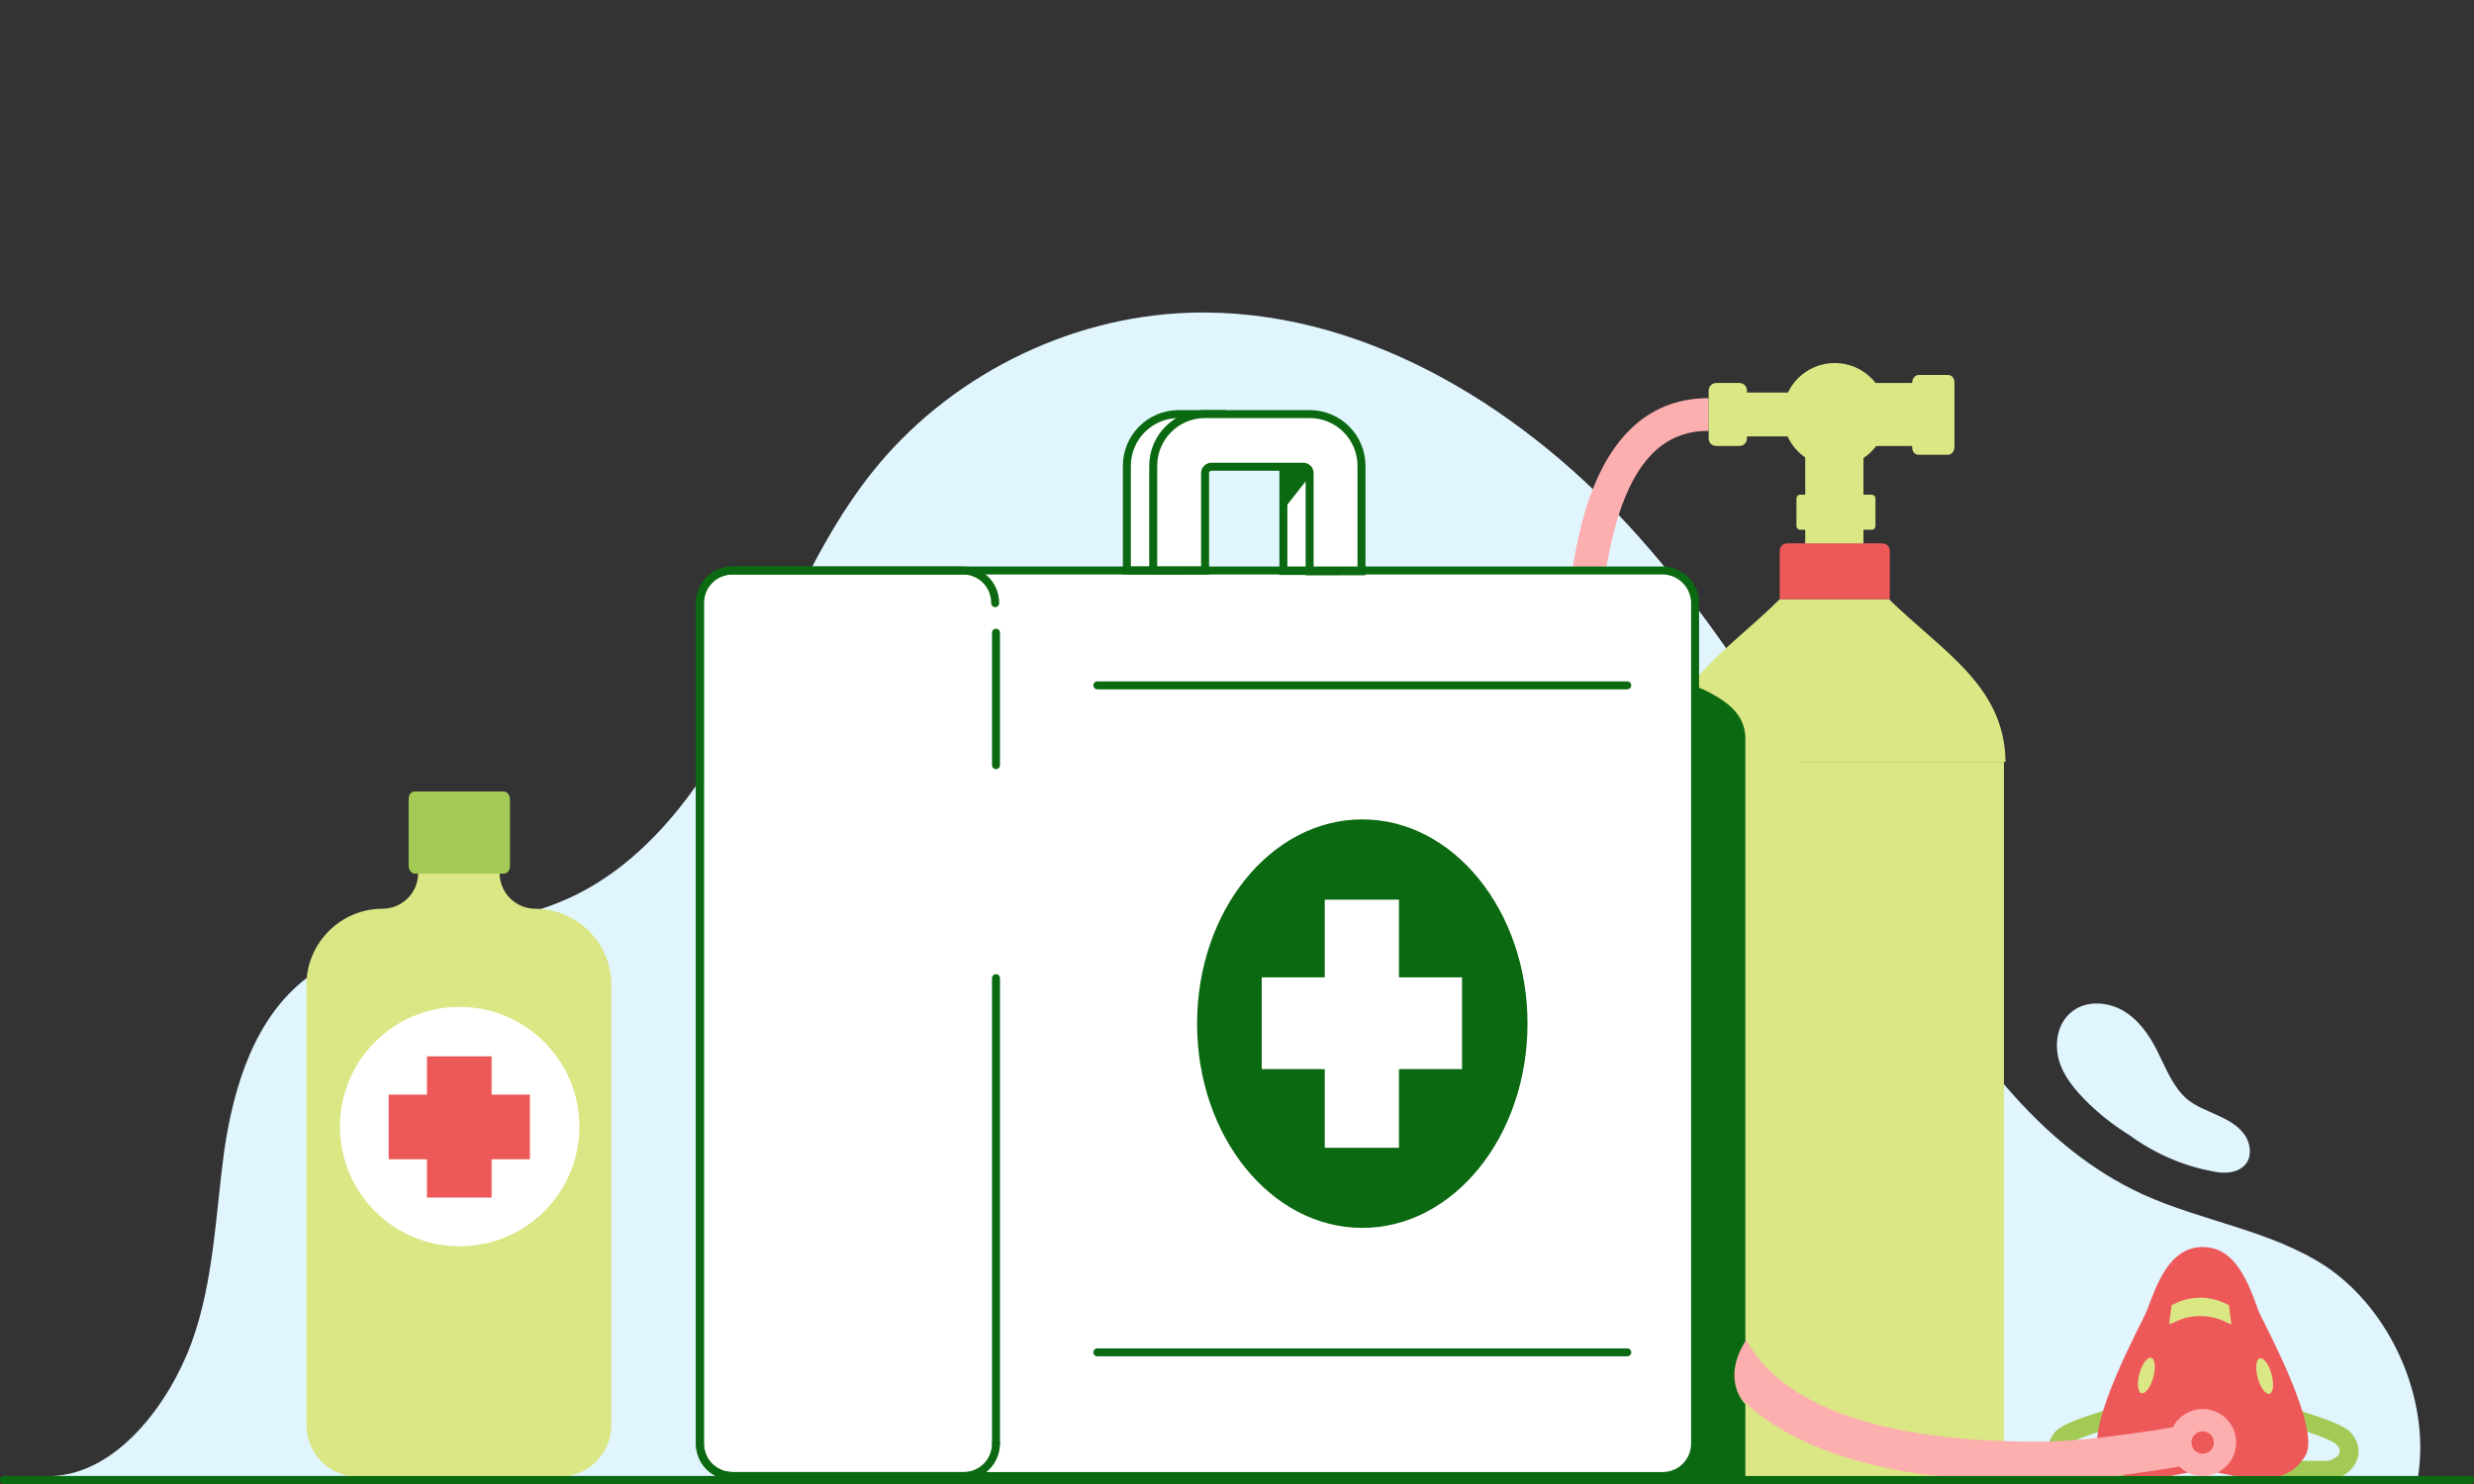 <?xml version="1.0" encoding="utf-8"?>
<!-- Generator: Adobe Illustrator 22.0.1, SVG Export Plug-In . SVG Version: 6.00 Build 0)  -->
<svg version="1.1" xmlns="http://www.w3.org/2000/svg" xmlns:xlink="http://www.w3.org/1999/xlink" x="0px" y="0px" width="310px"
	 height="186px" viewBox="0 0 310 186" style="enable-background:new 0 0 310 186;" xml:space="preserve">
<rect x="0" y="0" width="310" height="186" fill="#333333" stroke="none"/>
<style type="text/css">
	.st0{fill:none;}
	.st1{fill:#E1F5FF;}
	.st2{fill:#ED5958;}
	.st3{fill:#FDAEAF;}
	.st4{fill:#4C9734;}
	.st5{clip-path:url(#SVGID_4_);fill:#0B6911;}
	.st6{fill:#A2CA54;}
	.st7{fill:#DBE684;}
	.st8{fill:#0B6911;}
	.st9{fill:#73B448;}
	.st10{fill:#D0E95D;}
	.st11{fill:#F4FCA0;}
	.st12{clip-path:url(#SVGID_8_);fill:#0B6911;}
	.st13{fill:#BA131A;}
	.st14{fill:#EF5854;}
	.st15{opacity:0.61;fill:none;stroke:#FFFFFF;stroke-width:3.5;stroke-linecap:round;stroke-miterlimit:10;}
	.st16{fill:none;stroke:#FFFFFF;stroke-width:3.5;stroke-linecap:round;stroke-miterlimit:10;}
	.st17{fill:none;stroke:#FFFFFF;stroke-width:3.5;stroke-linecap:round;stroke-linejoin:round;stroke-miterlimit:10;}
	.st18{fill:#FFFFFF;}
	.st19{clip-path:url(#SVGID_10_);fill:#0B6911;}
	.st20{fill:none;stroke:#FDAEAF;stroke-linecap:round;stroke-miterlimit:10;}
	.st21{clip-path:url(#SVGID_12_);}
	.st22{fill:#356D4A;}
	.st23{fill:#127045;}
	.st24{fill:#E30613;}
	.st25{fill:#C8D400;}
	.st26{fill:#76B82A;}
	.st27{fill:#B70E0C;}
	.st28{fill:none;stroke:#FFFFFF;stroke-linecap:round;stroke-miterlimit:10;}
	.st29{fill:#94CE28;}
	.st30{fill:#FFFFFF;stroke:#0B6911;stroke-miterlimit:10;}
	.st31{fill:#FFFFFF;stroke:#0B6911;stroke-linecap:round;stroke-miterlimit:10;}
	.st32{fill:none;stroke:#4C9734;stroke-width:0.251;stroke-linecap:round;stroke-miterlimit:10;}
	.st33{clip-path:url(#SVGID_14_);fill:#0B6911;}
	.st34{fill:#ED1D24;}
	.st35{clip-path:url(#SVGID_16_);}
	.st36{clip-path:url(#SVGID_18_);fill:#0B6911;}
	.st37{fill:#F9F9E8;}
	.st38{clip-path:url(#SVGID_20_);fill:#0B6911;}
	.st39{opacity:0.61;fill:none;stroke:#FFFFFF;stroke-width:4;stroke-linecap:round;stroke-miterlimit:10;}
	.st40{fill:#FFFFFF;stroke:#FFFFFF;stroke-width:2.863;stroke-linecap:round;stroke-linejoin:round;stroke-miterlimit:10;}
	.st41{fill:none;stroke:#FFFFFF;stroke-width:2.863;stroke-linecap:round;stroke-linejoin:round;stroke-miterlimit:10;}
	.st42{opacity:0.5;}
	.st43{clip-path:url(#SVGID_22_);}
	.st44{fill:#BFD730;}
	.st45{fill-rule:evenodd;clip-rule:evenodd;fill:#ED1D24;}
	.st46{fill-rule:evenodd;clip-rule:evenodd;fill:#72BF44;}
	.st47{fill-rule:evenodd;clip-rule:evenodd;fill:#BA131A;}
	.st48{fill:none;stroke:#0B6911;stroke-miterlimit:10;}
	.st49{clip-path:url(#SVGID_24_);}
	.st50{fill:none;stroke:#4C9734;stroke-linecap:round;stroke-miterlimit:10;}
	.st51{fill:none;stroke:#4C9734;stroke-width:5;stroke-miterlimit:10;}
	.st52{clip-path:url(#SVGID_26_);fill:#0B6911;}
	.st53{fill:none;stroke:#0B6911;stroke-linecap:round;stroke-miterlimit:10;}
	.st54{clip-path:url(#SVGID_28_);fill:#0B6911;}
	.st55{fill:none;stroke:#0B6911;stroke-linecap:round;stroke-linejoin:round;stroke-miterlimit:10;}
	.st56{clip-path:url(#SVGID_30_);}
	.st57{fill:#5AA5FB;}
	.st58{fill:none;stroke:#ED5958;stroke-linecap:round;stroke-linejoin:round;stroke-miterlimit:10;}
	.st59{fill:none;stroke:#A2CA54;stroke-linecap:round;stroke-linejoin:round;stroke-miterlimit:10;}
	.st60{clip-path:url(#SVGID_32_);fill:#0B6911;}
	.st61{fill:#136818;}
	.st62{fill:#0B6911;stroke:#0B6911;stroke-linecap:round;stroke-miterlimit:10;}
	.st63{clip-path:url(#SVGID_34_);fill:#0B6911;}
	.st64{fill:#FFFFFF;stroke:#FFFFFF;stroke-width:3.63;stroke-linecap:round;stroke-linejoin:round;stroke-miterlimit:10;}
	.st65{fill:none;stroke:#FFFFFF;stroke-width:3.63;stroke-linecap:round;stroke-linejoin:round;stroke-miterlimit:10;}
	.st66{fill:none;stroke:#ED5958;stroke-width:3.63;stroke-linecap:round;stroke-linejoin:round;stroke-miterlimit:10;}
	.st67{fill:none;stroke:#ED5958;stroke-width:2.42;stroke-linecap:round;stroke-linejoin:round;stroke-miterlimit:10;}
	.st68{clip-path:url(#SVGID_36_);fill:#0B6911;}
	.st69{clip-path:url(#SVGID_38_);}
	.st70{clip-path:url(#SVGID_40_);}
	.st71{fill:none;stroke:#73B448;stroke-linecap:round;stroke-linejoin:round;stroke-miterlimit:10;}
	.st72{clip-path:url(#SVGID_42_);}
	.st73{clip-path:url(#SVGID_44_);fill:#0B6911;}
	.st74{opacity:0.35;fill:#0B6911;}
	.st75{clip-path:url(#SVGID_46_);}
	.st76{fill-rule:evenodd;clip-rule:evenodd;fill:#FDAEAF;}
	.st77{fill-rule:evenodd;clip-rule:evenodd;fill:#73B448;}
	.st78{fill-rule:evenodd;clip-rule:evenodd;fill:#ED5958;}
	.st79{fill:none;stroke:#4C9734;stroke-width:0.185;stroke-linecap:round;stroke-miterlimit:10;}
	.st80{clip-path:url(#SVGID_48_);fill:#0B6911;}
	.st81{clip-path:url(#SVGID_50_);fill:#0B6911;}
	.st82{clip-path:url(#SVGID_52_);fill:#0B6911;}
	.st83{clip-path:url(#SVGID_56_);}
	.st84{fill:none;stroke:#0B6911;stroke-width:0.755;stroke-miterlimit:10;}
	.st85{clip-path:url(#SVGID_60_);fill:#0B6911;}
	.st86{fill:#FFFFFF;stroke:#FFFFFF;stroke-width:3;stroke-linecap:round;stroke-linejoin:round;stroke-miterlimit:10;}
	.st87{fill:none;stroke:#FFFFFF;stroke-width:3;stroke-linecap:round;stroke-linejoin:round;stroke-miterlimit:10;}
	.st88{fill:none;stroke:#ED5958;stroke-width:3;stroke-linecap:round;stroke-linejoin:round;stroke-miterlimit:10;}
	.st89{fill:none;stroke:#ED5958;stroke-width:2;stroke-linecap:round;stroke-linejoin:round;stroke-miterlimit:10;}
	.st90{clip-path:url(#SVGID_62_);}
	.st91{fill:none;stroke:#0B6911;stroke-width:0.691;stroke-miterlimit:10;}
	.st92{clip-path:url(#SVGID_64_);}
	.st93{clip-path:url(#SVGID_66_);fill:#0B6911;}
	.st94{clip-path:url(#SVGID_68_);}
	.st95{clip-path:url(#SVGID_70_);}
	.st96{clip-path:url(#SVGID_72_);fill:#0B6911;}
	.st97{fill:none;stroke:#FFFFFF;stroke-width:4.68;stroke-linecap:round;stroke-linejoin:round;stroke-miterlimit:10;}
	.st98{clip-path:url(#SVGID_74_);fill:#0B6911;}
	.st99{clip-path:url(#SVGID_78_);}
	.st100{clip-path:url(#SVGID_82_);fill:#0B6911;}
	.st101{fill:none;stroke:#FFFFFF;stroke-width:4;stroke-linecap:round;stroke-linejoin:round;stroke-miterlimit:10;}
	.st102{fill:#FAADAF;}
	.st103{fill:#EA5A5C;}
	.st104{fill:none;stroke:#ED5958;stroke-width:3;stroke-linecap:round;stroke-miterlimit:10;}
	.st105{fill:none;stroke:#ED5958;stroke-miterlimit:10;}
	.st106{clip-path:url(#SVGID_84_);fill:#0B6911;}
	.st107{clip-path:url(#SVGID_86_);}
	.st108{fill:none;stroke:#75B24E;stroke-width:0.87;stroke-linecap:round;stroke-miterlimit:10;}
	.st109{fill:#CFE667;}
	.st110{fill:#F3FAA4;}
	.st111{fill:none;stroke:#4F953A;stroke-width:0.468;stroke-linecap:round;stroke-miterlimit:10;}
	.st112{fill:#4F953A;}
	.st113{fill:#75B24E;}
	.st114{clip-path:url(#SVGID_88_);fill:#136818;}
	.st115{clip-path:url(#SVGID_90_);fill:#0B6911;}
	.st116{fill:none;stroke:#73B448;stroke-linecap:round;stroke-miterlimit:10;}
	.st117{clip-path:url(#SVGID_94_);}
	.st118{fill:none;stroke:#0B6911;stroke-width:3;stroke-linecap:round;stroke-miterlimit:10;}
	.st119{clip-path:url(#SVGID_96_);}
	.st120{clip-path:url(#SVGID_98_);fill:#0B6911;}
	.st121{fill:none;stroke:#A2CA54;stroke-linecap:round;stroke-miterlimit:10;}
	.st122{clip-path:url(#SVGID_100_);fill:#0B6911;}
	.st123{fill:none;stroke:#DBE684;stroke-width:0.75;stroke-linecap:round;stroke-miterlimit:10;}
	.st124{fill:none;stroke:#DBE684;stroke-width:0.75;stroke-linecap:round;stroke-miterlimit:10;stroke-dasharray:2.993,2.993;}
	.st125{clip-path:url(#SVGID_102_);fill:#0B6911;}
	.st126{fill:none;stroke:#FFFFFF;stroke-width:3;stroke-linecap:round;stroke-miterlimit:10;}
	.st127{fill:#0B6911;stroke:#0B6911;stroke-miterlimit:10;}
	.st128{clip-path:url(#SVGID_104_);fill:#0B6911;}
	.st129{clip-path:url(#SVGID_106_);fill:#0B6911;}
	.st130{fill:none;stroke:#ED5958;stroke-linecap:round;stroke-miterlimit:10;}
	.st131{clip-path:url(#SVGID_108_);fill:#0B6911;}
	.st132{clip-path:url(#SVGID_110_);fill:#0B6911;}
	.st133{clip-path:url(#SVGID_112_);fill:#0B6911;}
	.st134{clip-path:url(#SVGID_114_);}
	.st135{clip-path:url(#SVGID_118_);fill:#0B6911;}
	.st136{fill:none;stroke:#BA131A;stroke-linecap:round;stroke-miterlimit:10;}
	.st137{clip-path:url(#SVGID_120_);fill:#0B6911;}
	.st138{clip-path:url(#SVGID_122_);fill:#0B6911;}
	.st139{fill:#CFEA51;}
	.st140{fill:#FFADAD;}
	.st141{fill:#71B440;}
	.st142{clip-path:url(#SVGID_124_);fill:#0B6911;}
	.st143{fill:#E1F4FD;}
	.st144{clip-path:url(#SVGID_126_);fill:#0B6911;}
	.st145{fill:none;stroke:#0B6911;stroke-width:1.079;stroke-linecap:round;stroke-miterlimit:10;}
	.st146{fill:#FFFFFF;stroke:#0B6911;stroke-width:1;stroke-linecap:round;stroke-miterlimit:10;}
	.st147{opacity:0.4;fill:#94CE28;enable-background:new    ;}
	.st148{opacity:0.5;fill:#94CE28;enable-background:new    ;}
	.st149{opacity:0.6;fill:#94CE28;enable-background:new    ;}
	.st150{fill:#FFFFFF;stroke:#ED5958;stroke-width:0.75;stroke-miterlimit:10;}
	.st151{fill:#FFAEAE;}
	.st152{clip-path:url(#SVGID_128_);fill:#0B6911;}
	.st153{fill:#3B7F0E;}
	.st154{fill:none;stroke:#D0E95D;stroke-linecap:round;stroke-miterlimit:10;}
	.st155{fill:none;stroke:#D0E95D;stroke-linecap:round;stroke-linejoin:round;stroke-miterlimit:10;}
	.st156{clip-path:url(#SVGID_130_);fill:#0B6911;}
	.st157{clip-path:url(#SVGID_132_);fill:#0B6911;}
	.st158{clip-path:url(#SVGID_134_);}
	.st159{fill:none;stroke:#36353E;stroke-width:1.847;stroke-linecap:round;stroke-miterlimit:10;}
	.st160{fill:none;stroke:#36353E;stroke-width:1.231;stroke-linecap:round;stroke-miterlimit:10;}
	.st161{fill:#36353E;}
	.st162{fill:none;stroke:#36353E;stroke-width:3.078;stroke-linecap:round;stroke-miterlimit:10;}
	.st163{fill:#5A5A65;}
	.st164{fill:none;stroke:#36353E;stroke-width:0.491;stroke-linecap:round;stroke-miterlimit:10;}
	.st165{fill:none;stroke:#A2CA54;stroke-width:2;stroke-miterlimit:10;}
	.st166{fill:none;stroke:#F9F9E8;stroke-linecap:round;stroke-miterlimit:10;}
	.st167{fill:#FFFFFF;stroke:#0B6911;stroke-width:0.939;stroke-linecap:round;stroke-miterlimit:10;}
	.st168{fill:none;stroke:#FDAEAF;stroke-miterlimit:10;}
	.st169{fill:#FC7575;}
	.st170{fill:#D13D3D;}
	.st171{fill:none;stroke:#FDAEAF;stroke-width:5;stroke-miterlimit:10;}
	.st172{fill:none;stroke:#FFFFFF;stroke-miterlimit:10;}
	.st173{fill:#A2C85B;}
	.st174{fill:none;stroke:#4F953A;stroke-linecap:round;stroke-miterlimit:10;}
	.st175{clip-path:url(#SVGID_138_);}
	.st176{fill:none;stroke:#36353E;stroke-width:3.759;stroke-linecap:round;stroke-miterlimit:10;}
	.st177{fill:none;stroke:#36353E;stroke-width:2.506;stroke-linecap:round;stroke-miterlimit:10;}
	.st178{fill:none;stroke:#36353E;stroke-width:6.265;stroke-linecap:round;stroke-miterlimit:10;}
	.st179{fill:none;stroke:#36353E;stroke-linecap:round;stroke-miterlimit:10;}
	.st180{fill:none;stroke:#ED5958;stroke-width:0.75;stroke-miterlimit:10;}
	.st181{clip-path:url(#SVGID_140_);fill:#0B6911;}
	.st182{clip-path:url(#SVGID_142_);fill:#0B6911;}
	.st183{fill:none;stroke:#D0E95D;stroke-width:2;stroke-linecap:round;stroke-miterlimit:10;}
	.st184{fill:none;stroke:#73B448;stroke-width:3;stroke-linecap:square;stroke-miterlimit:10;}
	.st185{clip-path:url(#SVGID_144_);fill:#0B6911;}
	.st186{clip-path:url(#SVGID_146_);fill:#0B6911;}
	.st187{clip-path:url(#SVGID_148_);fill:#0B6911;}
	.st188{fill:none;stroke:#73B448;stroke-miterlimit:10;}
	.st189{clip-path:url(#SVGID_150_);fill:#0B6911;}
	.st190{clip-path:url(#SVGID_152_);fill:#0B6911;}
	.st191{clip-path:url(#SVGID_154_);fill:#0B6911;}
	.st192{clip-path:url(#SVGID_156_);fill:#0B6911;}
	.st193{clip-path:url(#SVGID_158_);}
	.st194{clip-path:url(#SVGID_160_);fill:#FFFFFF;}
	.st195{clip-path:url(#SVGID_160_);fill-rule:evenodd;clip-rule:evenodd;fill:#FFFFFF;}
	.st196{clip-path:url(#SVGID_162_);fill:#0B6911;}
	.st197{fill:#43619C;}
	.st198{clip-path:url(#SVGID_164_);fill:#0B6911;}
	.st199{fill:#0B6911;stroke:#0B6911;stroke-linecap:round;stroke-linejoin:round;stroke-miterlimit:10;}
	.st200{fill:#FFFFFF;stroke:#0B6911;stroke-linecap:round;stroke-linejoin:round;stroke-miterlimit:10;}
	.st201{fill:#73B448;stroke:#73B448;stroke-linecap:round;stroke-linejoin:round;stroke-miterlimit:10;}
	.st202{clip-path:url(#SVGID_166_);fill:#0B6911;}
	.st203{fill:#FFFFFF;stroke:#FFFFFF;stroke-linecap:round;stroke-linejoin:round;stroke-miterlimit:10;}
	.st204{fill:#56BA22;}
	.st205{fill:#B52025;}
	.st206{fill:#ED1C24;}
	.st207{fill:#BA141A;}
	.st208{fill:#FFFFFF;stroke:#0B6911;stroke-width:0.952;stroke-linecap:round;stroke-linejoin:round;stroke-miterlimit:10;}
	.st209{fill:none;stroke:#0B6911;stroke-width:1.904;stroke-linecap:round;stroke-miterlimit:10;}
	.st210{fill:none;stroke:#0B6911;stroke-width:1.904;stroke-linecap:round;stroke-miterlimit:10;stroke-dasharray:3.769,6.595;}
	.st211{clip-path:url(#SVGID_168_);fill:#0B6911;}
	.st212{fill:none;stroke:#0B6911;stroke-linecap:round;stroke-miterlimit:10;stroke-dasharray:3.892,4.865;}
	.st213{fill:#B71721;}
	.st214{fill:#EC5958;}
	.st215{fill:none;stroke:#0B6911;stroke-width:0.25;stroke-linecap:round;stroke-miterlimit:10;}
	.st216{clip-path:url(#SVGID_170_);}
	.st217{clip-path:url(#SVGID_172_);}
	.st218{clip-path:url(#SVGID_174_);}
	.st219{clip-path:url(#SVGID_176_);}
	.st220{clip-path:url(#SVGID_178_);}
	.st221{clip-path:url(#SVGID_180_);}
	.st222{clip-path:url(#SVGID_182_);}
	.st223{clip-path:url(#SVGID_184_);}
	.st224{clip-path:url(#SVGID_186_);}
	.st225{clip-path:url(#SVGID_188_);}
	.st226{clip-path:url(#SVGID_190_);fill:#0B6911;}
	.st227{clip-path:url(#SVGID_192_);fill:#BA131A;}
	.st228{clip-path:url(#SVGID_194_);fill:#0B6911;}
	.st229{clip-path:url(#SVGID_196_);fill:#BA131A;}
	.st230{clip-path:url(#SVGID_198_);fill:#0B6911;}
	.st231{clip-path:url(#SVGID_200_);}
	.st232{clip-path:url(#SVGID_202_);}
	.st233{clip-path:url(#SVGID_204_);fill:#0B6911;}
	.st234{clip-path:url(#SVGID_206_);}
	.st235{fill:none;stroke:#0B6911;stroke-width:0.994;stroke-linecap:round;stroke-miterlimit:10;}
	.st236{fill:none;stroke:#F9F9E8;stroke-width:0.994;stroke-linecap:round;stroke-miterlimit:10;}
	.st237{fill:#FFFFFD;}
	.st238{clip-path:url(#SVGID_208_);fill:#0B6911;}
	.st239{clip-path:url(#SVGID_210_);}
	.st240{fill:none;stroke:#0B6911;stroke-width:1.34;stroke-linecap:round;stroke-miterlimit:10;}
	.st241{fill:none;stroke:#FFFFFF;stroke-width:1.34;stroke-linecap:round;stroke-miterlimit:10;}
	.st242{clip-path:url(#SVGID_210_);fill:#0B6911;}
	.st243{fill:#FCFCFC;}
	.st244{fill:none;stroke:#0B6911;stroke-width:1.33;stroke-miterlimit:10;}
	.st245{clip-path:url(#SVGID_212_);}
	.st246{fill:none;stroke:#BA131A;stroke-width:1.16;stroke-linecap:round;stroke-miterlimit:10;}
	.st247{fill:none;stroke:#FFFFFF;stroke-width:1.035;stroke-miterlimit:10;}
	.st248{clip-path:url(#SVGID_214_);}
	.st249{clip-path:url(#SVGID_216_);}
	.st250{fill:none;stroke:#0B6911;stroke-width:0.715;stroke-linecap:round;stroke-miterlimit:10;}
	.st251{fill:none;stroke:#F9F9E8;stroke-width:0.715;stroke-linecap:round;stroke-miterlimit:10;}
	.st252{clip-path:url(#SVGID_218_);}
	.st253{clip-path:url(#SVGID_220_);fill:#0B6911;}
	.st254{clip-path:url(#SVGID_222_);fill:#0B6911;}
	.st255{fill:none;stroke:#FFFFFF;stroke-width:4.5;stroke-linecap:round;stroke-linejoin:round;stroke-miterlimit:10;}
	.st256{clip-path:url(#SVGID_224_);fill:#0B6911;}
	.st257{clip-path:url(#SVGID_226_);}
	.st258{clip-path:url(#SVGID_228_);fill:#0B6911;}
	.st259{fill:none;stroke:#4C9734;stroke-width:0.553;stroke-linecap:round;stroke-miterlimit:10;}
	.st260{clip-path:url(#SVGID_230_);fill:#0B6911;}
	.st261{fill:#FFFFFF;stroke:#FFFFFF;stroke-width:3.478;stroke-linecap:round;stroke-linejoin:round;stroke-miterlimit:10;}
	.st262{fill:#DFF4FF;}
	.st263{fill:#006A05;}
	.st264{fill:#A0CB4B;}
	.st265{fill:#EE5854;}
	.st266{fill:#F3FC9A;}
	.st267{fill:none;stroke:#49972D;stroke-width:0.5;stroke-linecap:round;stroke-miterlimit:10;}
	.st268{fill:#DAE67E;}
	.st269{fill:none;stroke:#49972D;stroke-linecap:round;stroke-miterlimit:10;}
	.st270{fill:#49972D;}
	.st271{fill:#BB0E0F;}
	.st272{clip-path:url(#SVGID_234_);fill:#006A05;}
	.st273{fill:none;stroke:#006A05;stroke-linecap:round;stroke-miterlimit:10;}
	.st274{fill:#FFFFFF;stroke:#006A05;stroke-linecap:round;stroke-miterlimit:10;}
	.st275{fill:#FFFFFF;stroke:#006A05;stroke-width:0.89;stroke-linecap:round;stroke-miterlimit:10;}
	
		.st276{fill:none;stroke:#4C9734;stroke-linecap:round;stroke-linejoin:round;stroke-miterlimit:10;stroke-dasharray:1.627,4.067;}
	.st277{clip-path:url(#SVGID_236_);fill:#0B6911;}
	.st278{clip-path:url(#SVGID_240_);}
	.st279{clip-path:url(#SVGID_242_);}
	
		.st280{fill:none;stroke:#4C9734;stroke-width:0.5;stroke-linecap:round;stroke-linejoin:round;stroke-miterlimit:10;stroke-dasharray:1.627,4.067;}
	.st281{clip-path:url(#SVGID_246_);}
	.st282{fill:none;stroke:#0B6911;stroke-width:0.5;stroke-linecap:round;stroke-miterlimit:10;}
	.st283{clip-path:url(#SVGID_246_);fill:#4C9734;}
	.st284{clip-path:url(#SVGID_248_);}
	.st285{clip-path:url(#SVGID_250_);}
	.st286{clip-path:url(#SVGID_252_);}
	.st287{clip-path:url(#SVGID_254_);}
	.st288{clip-path:url(#SVGID_256_);}
	.st289{clip-path:url(#SVGID_258_);fill:#0B6911;}
	.st290{clip-path:url(#SVGID_260_);}
	.st291{clip-path:url(#SVGID_262_);fill:#0B6911;}
	.st292{clip-path:url(#SVGID_264_);fill:#0B6911;}
	.st293{clip-path:url(#SVGID_266_);}
	.st294{clip-path:url(#SVGID_268_);fill:#0B6911;}
	.st295{clip-path:url(#SVGID_270_);}
	.st296{fill-rule:evenodd;clip-rule:evenodd;fill:#ED1C24;}
	.st297{fill-rule:evenodd;clip-rule:evenodd;fill:#46A41A;}
	.st298{fill-rule:evenodd;clip-rule:evenodd;fill:#BA141A;}
	.st299{clip-path:url(#SVGID_272_);fill:#0B6911;}
	.st300{clip-path:url(#SVGID_274_);fill:#0B6911;}
	.st301{clip-path:url(#SVGID_276_);fill:#0B6911;}
	.st302{clip-path:url(#SVGID_278_);}
	.st303{clip-path:url(#SVGID_280_);}
	.st304{clip-path:url(#SVGID_282_);}
	.st305{clip-path:url(#SVGID_284_);}
	.st306{fill:#FDAEAF;stroke:#ED5A58;stroke-width:2;stroke-linecap:round;stroke-linejoin:round;stroke-miterlimit:10;}
	.st307{clip-path:url(#SVGID_286_);}
	.st308{clip-path:url(#SVGID_288_);fill:#0B6911;}
	.st309{clip-path:url(#SVGID_290_);}
	.st310{clip-path:url(#SVGID_292_);}
	.st311{clip-path:url(#SVGID_294_);fill:#FFFFFF;}
	.st312{clip-path:url(#SVGID_294_);fill-rule:evenodd;clip-rule:evenodd;fill:#FFFFFF;}
	.st313{fill:none;stroke:#4C9734;stroke-width:0.926;stroke-linecap:round;stroke-linejoin:round;stroke-miterlimit:10;}
	.st314{fill:none;stroke:#4C9734;stroke-linecap:round;stroke-linejoin:round;stroke-miterlimit:10;}
	.st315{clip-path:url(#SVGID_296_);}
	.st316{clip-path:url(#SVGID_298_);fill:#0B6911;}
	.st317{fill:none;stroke:#FDAEAF;stroke-linecap:round;stroke-linejoin:round;stroke-miterlimit:10;}
	.st318{clip-path:url(#SVGID_300_);fill:#0B6911;}
	.st319{clip-path:url(#SVGID_302_);}
	.st320{clip-path:url(#SVGID_306_);fill:#0B6911;}
	.st321{clip-path:url(#SVGID_308_);}
	.st322{clip-path:url(#SVGID_310_);fill:#0B6911;}
	.st323{clip-path:url(#SVGID_312_);}
	.st324{clip-path:url(#SVGID_314_);fill:#0B6911;}
	.st325{clip-path:url(#SVGID_316_);fill:#0B6911;}
	.st326{clip-path:url(#SVGID_318_);fill:#0B6911;}
	.st327{clip-path:url(#SVGID_320_);fill:#0B6911;}
	.st328{clip-path:url(#SVGID_324_);}
	.st329{clip-path:url(#SVGID_330_);}
	.st330{clip-path:url(#SVGID_336_);}
	.st331{clip-path:url(#SVGID_340_);}
	.st332{fill:none;stroke:#0B6911;stroke-width:2;stroke-linecap:round;stroke-miterlimit:10;}
	.st333{clip-path:url(#SVGID_342_);fill:#0B6911;}
	.st334{fill:#0B6911;stroke:#0B6911;stroke-width:0.5;stroke-miterlimit:10;}
	.st335{fill:none;stroke:#0B6911;stroke-width:0.5;stroke-miterlimit:10;}
	.st336{clip-path:url(#SVGID_344_);}
	.st337{clip-path:url(#SVGID_346_);fill:#0B6911;}
	.st338{fill:#202C36;}
	.st339{fill:#1E2F33;}
	.st340{fill:#81BC42;}
	.st341{clip-path:url(#SVGID_348_);fill:#0B6911;}
	.st342{clip-path:url(#SVGID_350_);}
	.st343{clip-path:url(#SVGID_352_);}
	.st344{clip-path:url(#SVGID_354_);}
	.st345{clip-path:url(#SVGID_358_);}
	.st346{clip-path:url(#SVGID_360_);fill:#0B6911;}
	.st347{clip-path:url(#SVGID_362_);}
	.st348{clip-path:url(#SVGID_364_);fill:#0B6911;}
	.st349{clip-path:url(#SVGID_366_);fill:#0B6911;}
	.st350{clip-path:url(#SVGID_368_);fill:#0B6911;}
	.st351{fill:none;stroke:#73B448;stroke-width:2;stroke-linecap:round;stroke-miterlimit:10;}
	.st352{fill:none;stroke:#73B448;stroke-width:2;stroke-miterlimit:10;}
	.st353{fill:#FFFFFF;stroke:#0B6911;stroke-width:1.032;stroke-linecap:round;stroke-linejoin:round;stroke-miterlimit:10;}
	.st354{fill:none;stroke:#0B6911;stroke-width:0.926;stroke-linecap:round;stroke-linejoin:round;stroke-miterlimit:10;}
	.st355{clip-path:url(#SVGID_370_);}
	.st356{clip-path:url(#SVGID_372_);}
	.st357{clip-path:url(#SVGID_374_);}
	.st358{clip-path:url(#SVGID_376_);}
	.st359{clip-path:url(#SVGID_378_);}
	.st360{clip-path:url(#SVGID_380_);}
	.st361{clip-path:url(#SVGID_382_);}
	.st362{clip-path:url(#SVGID_384_);}
	.st363{clip-path:url(#SVGID_386_);}
	.st364{clip-path:url(#SVGID_388_);}
	.st365{clip-path:url(#SVGID_390_);fill:#0B6911;}
	.st366{fill:none;stroke:#F4FCA0;stroke-miterlimit:10;}
	.st367{fill:none;stroke:#F9F9E8;stroke-miterlimit:10;}
	.st368{clip-path:url(#SVGID_392_);fill:#0B6911;}
	.st369{fill:#FFFFFF;stroke:#0B6911;stroke-linejoin:round;stroke-miterlimit:10;}
	.st370{fill:#0B6911;stroke:#0B6911;stroke-linejoin:round;stroke-miterlimit:10;}
	.st371{clip-path:url(#SVGID_394_);}
	.st372{clip-path:url(#SVGID_396_);}
	.st373{clip-path:url(#SVGID_398_);fill:#0B6911;}
	.st374{clip-path:url(#SVGID_400_);}
	.st375{clip-path:url(#SVGID_402_);fill:#BA131A;}
	.st376{clip-path:url(#SVGID_404_);}
	.st377{clip-path:url(#SVGID_406_);fill:#A2CA54;}
	.st378{fill:#ED5958;stroke:#ED5958;stroke-width:0.5;stroke-miterlimit:10;}
	.st379{fill:none;stroke:#ED5958;stroke-width:0.5;stroke-miterlimit:10;}
	.st380{clip-path:url(#SVGID_408_);}
	.st381{clip-path:url(#SVGID_410_);fill:#0B6911;}
	.st382{clip-path:url(#SVGID_412_);fill:#0B6911;}
	.st383{clip-path:url(#SVGID_414_);}
	.st384{clip-path:url(#SVGID_416_);}
	.st385{clip-path:url(#SVGID_418_);}
	.st386{clip-path:url(#SVGID_420_);}
	.st387{clip-path:url(#SVGID_422_);fill:#0B6911;}
	.st388{clip-path:url(#SVGID_424_);}
	.st389{clip-path:url(#SVGID_426_);fill:#0B6911;}
	.st390{clip-path:url(#SVGID_428_);}
	.st391{clip-path:url(#SVGID_432_);}
	.st392{clip-path:url(#SVGID_436_);}
	.st393{clip-path:url(#SVGID_438_);}
	.st394{clip-path:url(#SVGID_440_);}
	.st395{clip-path:url(#SVGID_442_);fill:#0B6911;}
	.st396{clip-path:url(#SVGID_444_);fill:#0B6911;}
	.st397{clip-path:url(#SVGID_446_);}
	.st398{clip-path:url(#SVGID_448_);}
	.st399{fill:none;stroke:#49972D;stroke-width:0.251;stroke-linecap:round;stroke-miterlimit:10;}
	.st400{clip-path:url(#SVGID_450_);fill:#A2CA54;}
	.st401{fill:#0B6910;}
	.st402{fill:#FFFFFF;stroke:#ED5958;stroke-linecap:round;stroke-miterlimit:10;}
	.st403{fill:#0B6911;stroke:#006A05;stroke-linecap:round;stroke-miterlimit:10;}
	.st404{clip-path:url(#SVGID_458_);fill:#0B6911;}
	.st405{clip-path:url(#SVGID_460_);fill:#0B6911;}
	.st406{display:none;}
</style>
<g id="ILUSTRAÇÕES">
	<rect y="0" class="st0" width="310" height="186"/>
	<g>
		<g>
			<path class="st1" d="M275.7,146c-5.3-1.3-10.2-4-14.1-7.8c-1.5-1.5-3-3.2-3.6-5.3c-0.6-2.1-0.2-4.6,1.5-6
				c1.7-1.5,4.4-1.4,6.4-0.3c2,1.1,3.4,3.1,4.4,5.1c1.1,2.2,2,4.6,3.8,6.1c1.1,0.9,2.5,1.4,3.8,2c1.3,0.6,2.6,1.3,3.4,2.5
				c0.8,1.2,0.9,3-0.2,3.9c-1,0.9-2.6,0.9-3.9,0.6c-4.9-0.9-9.6-3.4-13.2-6.9"/>
		</g>
		<g>
			<path class="st1" d="M6.5,185c8.2-0.3,14.7-9.1,17.5-16.7c2.8-7.7,3-16,4.1-24.1c1.2-8.1,3.8-16.6,10.3-21.6
				c8.8-6.9,21.6-5.3,31.9-9.6c10.4-4.3,17.5-14.1,22.7-24.1c5.2-10,9.2-20.8,16.2-29.6c9.5-12,24.5-19.6,39.8-20.1
				c21-0.7,40.8,11.2,55,26.6s24.1,34.3,34.9,52.4c7.5,12.6,16.3,25.4,29.6,31.5c7.5,3.4,16,4.5,22.9,9c8.2,5.5,13.1,16.6,11.6,26.3
				H6.5z"/>
		</g>
		<g>
			<path class="st7" d="M76.6,123.4c0-5.2-4.3-9.5-9.5-9.5c-2.5,0-4.5-2-4.5-4.5H52.4c0,2.5-2,4.5-4.5,4.5c-5.2,0-9.5,4.3-9.5,9.5
				c0,0.2,0,0.4,0,0.7c0,0.2,0,0.4,0,0.7v53.8c0,3.6,2.9,6.5,6.5,6.5h25.2c3.6,0,6.5-2.9,6.5-6.5v-53.8c0-0.2,0-0.4,0-0.7
				C76.6,123.9,76.6,123.6,76.6,123.4z"/>
			<path class="st6" d="M63.9,108.5c0,0.6-0.3,1-0.8,1H52c-0.4,0-0.8-0.4-0.8-1v-8.3c0-0.6,0.3-1,0.8-1h11.1c0.4,0,0.8,0.4,0.8,1
				V108.5z"/>
			<path class="st18" d="M57.6,126.2c-8.3,0-15,6.7-15,15c0,8.3,6.7,15,15,15c8.3,0,15-6.7,15-15C72.6,133,65.9,126.2,57.6,126.2z"
				/>
			<polygon class="st2" points="66.4,137.2 61.6,137.2 61.6,132.4 53.5,132.4 53.5,137.2 48.7,137.2 48.7,145.3 53.5,145.3 
				53.5,150.1 61.6,150.1 61.6,145.3 66.4,145.3 			"/>
		</g>
		<g>
			<path class="st6" d="M284.3,177.8c0.9,0.4,2.1,0.8,3.4,1.2c2.2,0.7,4.3,1.4,5,2c0.1,0.1,0.1,0.1,0.2,0.2c0.1,0.1,0.1,0.2,0.2,0.3
				c0.1,0.3,0.1,0.6-0.1,0.9c-0.3,0.3-0.9,0.7-1.5,0.7h-11.8v2.4h11.8c1.5,0,3.1-0.9,3.7-2.2c0.6-1.2,0.4-2.4-0.5-3.6
				c-0.8-1-2.9-1.7-6.2-2.8c-1.2-0.4-2.2-0.7-2.9-1L284.3,177.8z"/>
			<path class="st6" d="M266.5,175.8c-0.7,0.3-1.7,0.6-2.9,1c-3.4,1.1-5.4,1.8-6.2,2.8c-0.9,1.2-1.1,2.4-0.5,3.6
				c0.6,1.3,2.2,2.2,3.7,2.2h11.8V183h-11.8c-0.6,0-1.2-0.4-1.5-0.7c-0.2-0.3-0.2-0.6-0.1-0.9c0-0.1,0.1-0.2,0.2-0.3
				c0.1-0.1,0.1-0.1,0.2-0.2c0.7-0.5,2.8-1.2,5-1.9c1.3-0.4,2.5-0.8,3.4-1.2L266.5,175.8z"/>
			<path class="st2" d="M283,164.3c-1.3-3.6-2.9-8-7-8s-5.7,4.5-7,8c-0.3,0.9-7.9,14.6-5.9,18.1c0.7,1.2,2.1,2.9,5.4,2.9
				c1.6,0,3.4-0.3,5-0.6c1-0.2,2-0.4,2.5-0.4s1.6,0.2,2.5,0.4c1.6,0.3,3.4,0.6,5,0.6c3.3,0,4.7-1.7,5.4-2.9
				C290.9,178.9,283.3,165.2,283,164.3z"/>
			<circle class="st3" cx="276" cy="180.8" r="4.2"/>
			<path class="st7" d="M233.5,70.2c0,0.9-0.9,1.6-2.1,1.6h-3.1c-1.1,0-2.1-0.7-2.1-1.6V53.5c0-0.9,0.9-1.6,2.1-1.6h3.1
				c1.1,0,2.1,0.7,2.1,1.6V70.2z"/>
			<path class="st3" d="M229.9,156.7c-26.5,0-30.1-19.6-30.1-38.7V93.9c0-28,4.3-39.9,14.3-39.9v-4.1c-7.1,0-12.2,4.4-15.1,13
				c-2.3,6.9-3.3,16.7-3.3,31V118c0,9,0.6,18.4,4.6,26.6c5.3,10.7,15.2,16.2,29.6,16.2"/>
			<rect x="218.2" y="49.2" class="st7" width="7.7" height="5.5"/>
			<rect x="234.3" y="48" class="st7" width="5.7" height="7.9"/>
			<path class="st7" d="M214.1,54.9c0,0.6,0.4,1,1,1h2.8c0.6,0,1-0.4,1-1V49c0-0.6-0.4-1-1-1h-2.8c-0.6,0-1,0.4-1,1V54.9z"/>
			<path class="st7" d="M235,65.9c0,0.3-0.2,0.5-0.5,0.5h-8.9c-0.3,0-0.5-0.2-0.5-0.5v-3.4c0-0.3,0.2-0.5,0.5-0.5h8.9
				c0.3,0,0.5,0.2,0.5,0.5V65.9z"/>
			<circle class="st7" cx="229.9" cy="52" r="6.5"/>
			<path class="st7" d="M243.1,47h-1.7h-1c-0.4,0-0.8,0.4-0.8,1v8c0,0.6,0.3,1,0.8,1h1h1.7h1c0.4,0,0.8-0.4,0.8-1v-8
				c0-0.6-0.3-1-0.8-1H243.1z"/>
			<path class="st7" d="M236.7,75.1H223v0c-6.5,6.5-14.4,10.8-14.4,20.4h42.7C251.2,85.9,243.3,81.6,236.7,75.1z"/>
			<path class="st7" d="M208.5,95.5V181c0,2.3,1.8,4.1,4.1,4.1h17.2h17.2c2.3,0,4.1-1.8,4.1-4.1V95.5H208.5z"/>
			<circle class="st2" cx="276" cy="180.8" r="1.4"/>
			<path class="st171" d="M273.5,181.2c0,0-10.8,2-18.1,2c-13.3,0-41.2-1.8-41.2-24.1"/>
			<path class="st2" d="M224,68.1h11.8c0.6,0,1,0.4,1,1v6H223v-6C223,68.5,223.4,68.1,224,68.1z"/>
		</g>
		<path class="st8" d="M203.3,83.3l6.9,2c1.5,0.4,2.9,0.9,4.2,1.6c2.4,1.3,4.3,2.9,4.3,5.7v75.5c-3.1,5,0,7.9,0,7.9v9.1h-20.3
			L203.3,83.3z"/>
		<g>
			<path class="st18" d="M207.4,71.5H104c-2.8,0-5,2.2-5,5V180c0,2.8,2.2,5,5,5h103.4c2.8,0,5-2.2,5-5V76.5
				C212.4,73.8,210.2,71.5,207.4,71.5z"/>
			<path class="st18" d="M92.8,71.5h27c2.8,0,5,2.2,5,5V180c0,2.8-2.2,5-5,5h-27c-2.8,0-5-2.2-5-5V76.5C87.8,73.8,90,71.5,92.8,71.5
				z"/>
			<g>
				<ellipse class="st8" cx="170.7" cy="128.3" rx="20.7" ry="25.6"/>
				<g>
					<rect x="158.1" y="122.5" class="st18" width="25.1" height="11.5"/>
					
						<rect x="155.1" y="123.6" transform="matrix(3.632678e-11 -1 1 3.632678e-11 42.395 298.96)" class="st18" width="31.1" height="9.3"/>
				</g>
			</g>
			<g>
				<path class="st30" d="M147.7,51.9L147.7,51.9c-3.6,0-6.5,2.9-6.5,6.5v13.1h6.5l1.3-17l3.2-2.6H147.7z"/>
				
					<rect x="160.8" y="58.4" transform="matrix(-1 -4.265178e-11 4.265178e-11 -1 328.111 129.962)" class="st30" width="6.5" height="13.1"/>
				<path class="st30" d="M164.1,51.9H151c-3.6,0-6.5,2.9-6.5,6.5v13.1h6.5V59.3c0-0.5,0.4-0.8,0.8-0.8h11.5c0.5,0,0.8,0.4,0.8,0.8
					v12.3h6.5V58.4C170.6,54.8,167.7,51.9,164.1,51.9z"/>
				<path class="st8" d="M164.1,59.7l-3.3,4.2v-5.5l2.5,0C163.2,58.4,164.1,58.4,164.1,59.7z"/>
			</g>
			<path class="st53" d="M203.9,85.9c-22.1,0-44.3,0-66.4,0"/>
			<path class="st53" d="M203.9,169.5c-22.1,0-44.3,0-66.4,0"/>
			<g>
				<path class="st48" d="M208.3,71.5h-91h-10.2H91.8c-2.3,0-4.1,1.8-4.1,4.1v105.3c0,2.3,1.8,4.1,4.1,4.1h15.3h10.2h91
					c2.3,0,4.1-1.8,4.1-4.1V75.6C212.4,73.4,210.6,71.5,208.3,71.5z"/>
				<path class="st53" d="M124.8,180.9c0,2.3-1.8,4.1-4.1,4.1H91.8c-2.3,0-4.1-1.8-4.1-4.1V75.6c0-2.3,1.8-4.1,4.1-4.1h28.8
					c2.3,0,4.1,1.8,4.1,4.1"/>
				<line class="st53" x1="124.8" y1="180.9" x2="124.8" y2="122.6"/>
			</g>
			<line class="st53" x1="124.8" y1="79.3" x2="124.8" y2="95.9"/>
		</g>
		<g>
			<path class="st8" d="M309.5,186H0.5c-0.3,0-0.5-0.2-0.5-0.5s0.2-0.5,0.5-0.5h309c0.3,0,0.5,0.2,0.5,0.5S309.8,186,309.5,186z"/>
		</g>
		<path class="st7" d="M272.1,163.6l0.4-0.2c2-1,4.4-1,6.4,0l0.4,0.2l0.3,2.4l-0.7-0.3c-2-1-4.4-1-6.4,0l-0.7,0.3L272.1,163.6z"/>
		
			<ellipse transform="matrix(0.264 -0.965 0.965 0.264 31.521 386.25)" class="st7" cx="268.8" cy="172.5" rx="2.3" ry="0.9"/>
		
			<ellipse transform="matrix(0.965 -0.264 0.264 0.965 -35.446 80.878)" class="st7" cx="283.6" cy="172.5" rx="0.9" ry="2.3"/>
	</g>
</g>
<g id="GUIDES" class="st406">
</g>
</svg>
